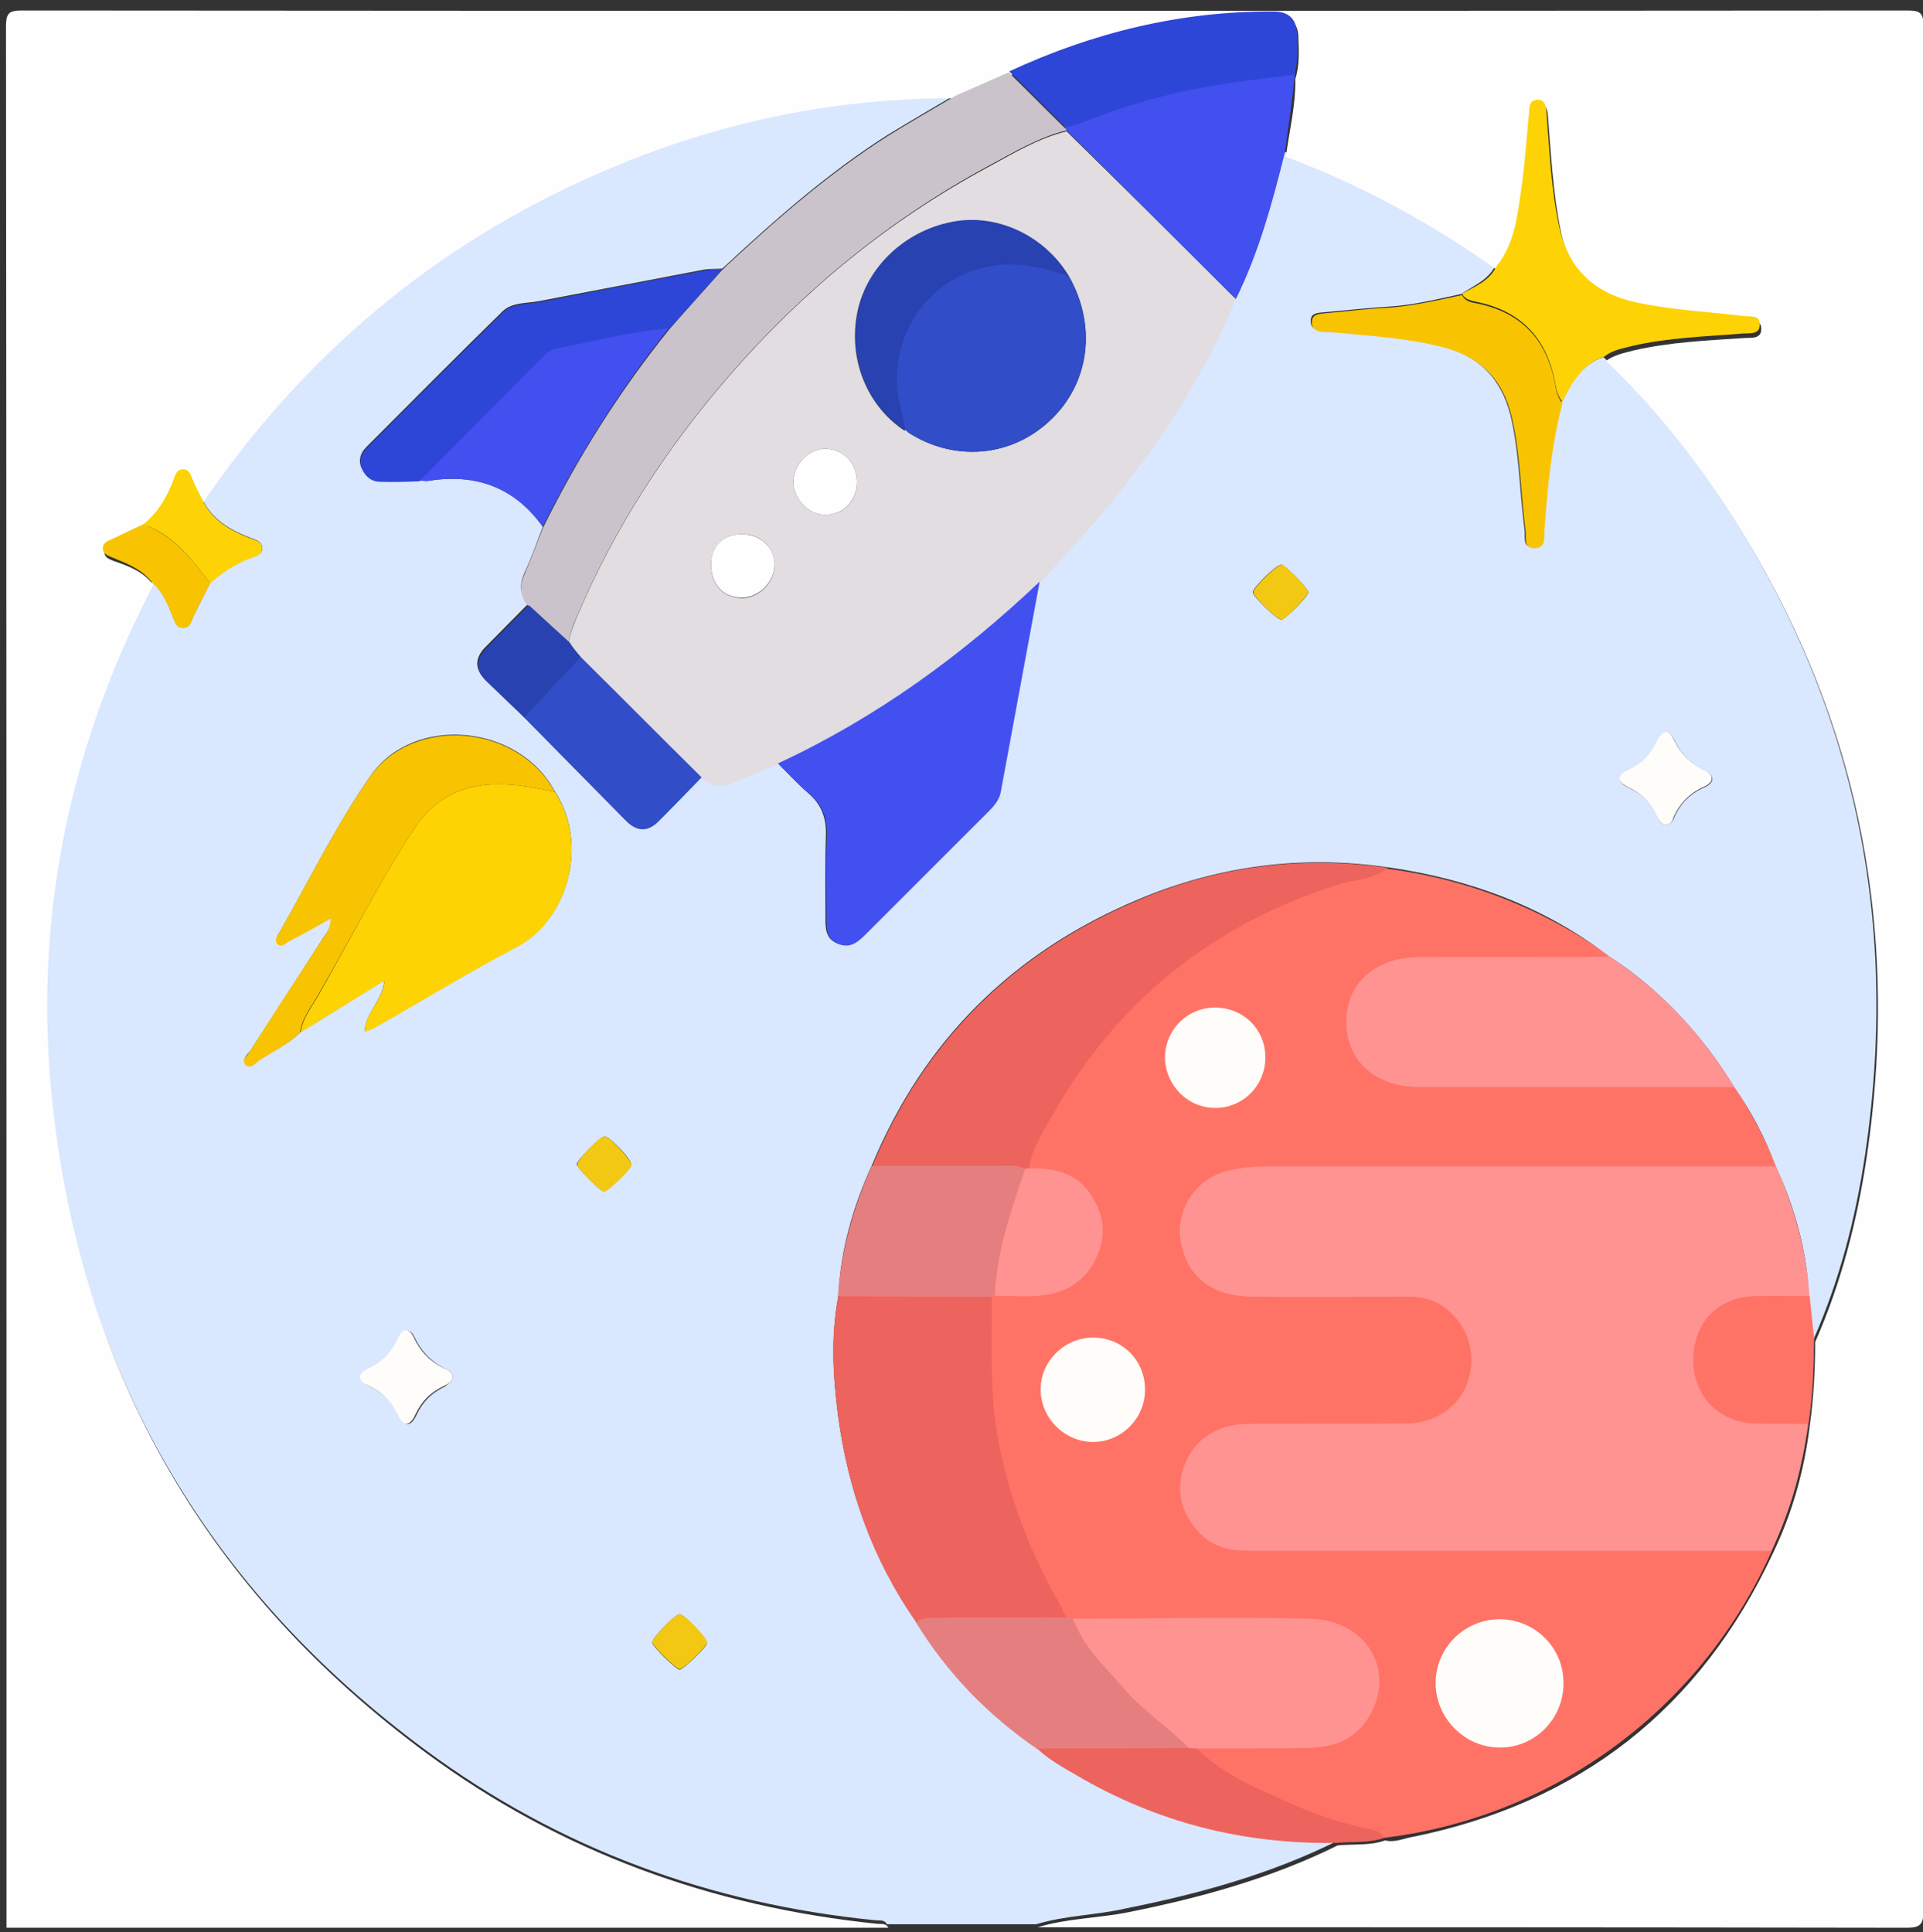 <?xml version="1.0" encoding="utf-8"?>
<!-- Generator: Adobe Illustrator 24.1.0, SVG Export Plug-In . SVG Version: 6.00 Build 0)  -->
<svg version="1.1" id="Livello_1" xmlns="http://www.w3.org/2000/svg" xmlns:xlink="http://www.w3.org/1999/xlink" x="0px" y="0px"
	 viewBox="0 0 385.1 387" style="enable-background:new 0 0 385.1 387;" xml:space="preserve">
<rect x="0" y="0" width="385.1" height="387" fill="#333333" stroke="none"/>
<style type="text/css">
	.st0{fill:#FF7367;}
	.st1{fill:#D9E7FF;}
	.st2{fill:#FEFEFE;}
	.st3{fill:#FF9391;}
	.st4{fill:#E1DDE1;}
	.st5{fill:#CAC3CB;}
	.st6{fill:#ED635D;}
	.st7{fill:#4250F0;}
	.st8{fill:#FDD303;}
	.st9{fill:#F8C402;}
	.st10{fill:#FDD306;}
	.st11{fill:#E57F7F;}
	.st12{fill:#324DC8;}
	.st13{fill:#2942B1;}
	.st14{fill:#FEFDFA;}
	.st15{fill:#F3C812;}
	.st16{fill:#F92C3B;}
	.st17{fill:#2E46D7;}
</style>
<circle class="st0" cx="265.4" cy="271" r="97.8"/>
<g>
	<path class="st1" d="M207.5,385.4c-10,0-20,0-29.9,0c-0.5-1-1.5-0.7-2.3-0.8c-33.1-3.3-63.3-14.3-90.1-34.1
		c-43.9-32.4-69.2-76-75-130.3c-3.9-36.5,3.2-71.1,20.2-103.7c2.2,1.9,3.3,4.6,4.3,7.3c0.4,0.9,0.7,1.9,2,1.9c1.3,0,1.5-1.1,1.9-2
		c1.1-2.3,2.3-4.6,3.5-7c2.4-2.2,5-3.9,8.1-5c1-0.4,2.4-0.6,2.3-2c0-1.3-1.4-1.6-2.4-2c-4.1-1.6-7.8-3.7-9.7-8
		c20.1-29.4,46.4-51.5,79-65.8c23-10,47-15.3,72.2-15.1c-4.6,2.7-9.2,5.4-13.8,8.2c-11.8,7.5-22.3,16.7-32.5,26.2
		c-0.2,0.2-0.5,0.4-0.7,0.7c0,0,0.1-0.1,0.1-0.1c-1.2,0.1-2.5,0-3.7,0.2c-11,2.1-22,4.2-33,6.3c-2.5,0.5-5.5,0.2-7.4,2.1
		c-9.2,9-18.2,18.1-27.3,27.2c-1.1,1.1-1.6,2.6-0.9,4.1c0.7,1.6,1.9,2.6,3.7,2.6c2.6,0,5.2-0.1,7.8-0.1c0.6,0,1.3,0.2,1.9,0.1
		c9.5-1.5,17.2,1.2,22.9,9.2c-1.2,3.1-2.3,6.3-3.7,9.3c-1,2.3-0.9,4.3,0.7,6.2c-2.8,2.8-5.6,5.7-8.4,8.5c-2.3,2.3-2.3,4.5,0,6.8
		c2.5,2.4,5,4.8,7.5,7.2c6.8,6.9,13.6,13.8,20.4,20.7c2.1,2.2,4.3,2.3,6.5,0.1c2.9-2.9,5.7-5.9,8.6-8.8c2,1.8,4.1,1.9,6.5,0.9
		c2.9-1.3,5.9-2.4,8.9-3.6c2,2,4,4.2,6.1,6c2.7,2.3,3.7,5,3.6,8.5c-0.2,5.5-0.1,11-0.1,16.4c0,2.2,0,4.4,2.5,5.3
		c2.4,0.9,4-0.6,5.5-2.1c8.2-8.2,16.4-16.4,24.6-24.6c1.1-1.1,2.1-2.2,2.3-3.7c2.6-14.1,5.2-28.1,7.8-42.2c3.7-4,7.5-8,11-12.2
		c11.5-13.5,21.4-28.1,28.2-44.6c4.6-9.3,7.3-19.3,9.8-29.3c15.2,5.7,29.3,13.3,42.5,22.8c-1.4,3-4.4,4.1-6.9,5.8
		c-4.7,1-9.4,2.2-14.3,2.5c-4.6,0.3-9.2,0.8-13.7,1.2c-1.1,0.1-2.1,0.3-2.1,1.6c-0.1,1.4,0.9,1.9,2.1,2.1c0.9,0.1,1.7,0.1,2.6,0.1
		c7.2,0.7,14.3,1.1,21.4,2.9c7.5,1.9,12,6.4,13.9,13.9c1.8,7.5,1.8,15.3,2.8,22.9c0.2,1.4-0.5,3.5,1.7,3.5c2.3,0.1,2-2.1,2.1-3.6
		c0.6-8.5,1.4-17.1,3.6-25.4c1.9-3.9,4-7.6,8.4-9.1c7,6.8,13.4,14.1,19.1,22C370,135,381,181,373.5,231.3
		c-1.9,12.7-5.1,25.1-10.3,36.9c-0.3-2.9-0.6-5.7-0.9-8.6c-0.5-9.2-2.9-17.8-6.7-26.1c-2.1-5.6-4.9-10.9-8.3-15.8
		c-6.5-10.5-14.7-19.4-25.1-26.2c-13.1-10-28.1-15.5-44.3-17.8c-17.3-2.5-34-0.3-50.1,6.5c-24.9,10.5-42.8,28.1-53.2,53.2
		c-3.8,8.3-6.3,17-6.7,26.1c-1.5,7.9-1.1,15.9-0.1,23.8c2,15,6.9,28.9,15.6,41.4c6.2,10.2,14.3,18.7,24.3,25.3
		c2.3,2.2,5,3.7,7.7,5.2c16.1,9.5,33.6,13.9,52.2,13.6c-13.3,6.6-27.5,10.5-42,13.4C219.6,383.6,213.4,383.6,207.5,385.4z
		 M60.2,206.7c5.4-3.3,10.8-6.7,16.8-10.4c-0.4,4.2-3.8,6.5-4,10.3c1-0.4,1.7-0.6,2.3-1c9.4-5.3,18.6-11,28.2-16
		c10.4-5.5,14.4-20.8,7.6-31.1c-7.2-13.5-28.3-15.5-36.9-3.1c-6.9,9.9-12.2,20.8-18.2,31.3c-0.4,0.6-0.9,1.4-0.3,2
		c0.9,1,1.6,0,2.3-0.4c2.7-1.4,5.3-2.9,8.4-4.6c0,2.1-1,3.1-1.7,4.2c-4.8,7.5-9.7,15-14.6,22.6c-0.5,0.7-1.8,1.6-0.7,2.5
		c1,0.9,1.9-0.3,2.6-0.8C54.7,210.5,57.8,209.1,60.2,206.7z M333.5,165.2c0.9,0,1.4-0.6,1.7-1.3c1.2-2.9,3.2-4.9,6.1-6.2
		c2.2-1,2.1-2.4,0-3.4c-2.7-1.3-4.6-3.2-5.9-5.9c-1.2-2.5-2.5-2-3.5,0.2c-1.2,2.6-3.1,4.4-5.7,5.7c-2.4,1.1-2.3,2.5,0,3.5
		c2.6,1.2,4.5,3,5.7,5.7C332.1,164.2,332.5,165,333.5,165.2z M90.7,275.8c-0.1-0.7-0.5-1.2-1-1.4c-3.1-1.4-5.3-3.6-6.7-6.6
		c-0.8-1.8-2.2-1.6-3,0.1c-1.3,2.8-3.3,4.9-6.1,6.3c-2.1,1-2.2,2.3,0,3.4c2.7,1.3,4.7,3.2,6,5.9c1.2,2.5,2.5,2.1,3.5-0.1
		c1.2-2.6,3.1-4.5,5.7-5.7C89.7,277.2,90.5,276.8,90.7,275.8z M262,118.6c0-0.7-4.6-5.4-5.4-5.5c-0.9-0.1-5.7,4.6-5.7,5.5
		c0,0.9,4.9,5.6,5.7,5.5C257.5,124,262.1,119.3,262,118.6z M121.1,227.6c-0.9,0-5.6,4.8-5.6,5.6c0.1,0.7,4.7,5.4,5.4,5.4
		c0.7,0,5.4-4.5,5.5-5.3C126.7,232.4,122.1,227.6,121.1,227.6z M136.1,323.3c-0.9,0-5.6,4.8-5.5,5.7c0.1,0.8,4.8,5.4,5.5,5.4
		c0.7,0,5.4-4.5,5.5-5.3C141.6,328.2,137,323.3,136.1,323.3z"/>
	<path class="st2" d="M30.7,117.2c-17,32.6-24.1,67.2-20.2,103.7c5.8,54.3,31.1,97.9,75,130.3c26.7,19.7,57,30.7,90.1,34.1
		c0.8,0.1,1.8-0.2,2.3,0.8c-58.8,0-117.7,0-176.6,0c0-26.9,0-53.8,0-80.8c0-100,0-200-0.1-300c0-2.8,0.7-3.2,3.3-3.2
		c125.8,0.1,251.6,0.1,377.4,0c2.6,0,3.3,0.4,3.3,3.2c-0.1,125.8-0.1,251.6,0,377.4c0,2.9-0.8,3.4-3.5,3.4
		c-58-0.1-115.9-0.1-173.9-0.1c5.9-1.8,12.1-1.8,18.1-3c14.5-2.9,28.7-6.8,42-13.4c3.2-0.3,6.4,0.1,9.5-1c1.9,0.5,3.7-0.4,5.5-0.7
		c33.5-6.8,57.6-25.7,72.1-56.7c3.9-8.1,6.3-16.6,7.4-25.5c0.8-5.6,1.1-11.3,1.1-16.9c5.2-11.8,8.4-24.2,10.3-36.9
		c7.5-50.3-3.5-96.2-33.1-137.6c-5.7-7.9-12-15.3-19.1-22c1.6-1.2,3.6-1.6,5.5-2.1c7.3-1.7,14.8-2,22.2-2.5c1.3-0.1,3.5,0.3,3.4-1.9
		c0-1.9-2-1.5-3.2-1.6c-7.3-0.9-14.6-1.2-21.8-2.8c-8.5-1.9-13.5-6.9-15.2-15.4c-1.5-7.5-1.9-15.1-2.5-22.6c-0.1-1.2-0.2-2.7-2-2.5
		c-1.5,0.1-1.4,1.5-1.5,2.6c-0.5,5-0.8,9.9-1.5,14.9c-0.8,5.5-1.3,11.1-5,15.8c-13.2-9.4-27.3-17.1-42.5-22.8
		c0.7-5.2,2-10.3,1.9-15.6c0.9-2.8,0.7-5.7,0.6-8.5c-0.1-2.8-1.7-4.2-4.6-4.2c-18.6-0.1-36.2,4.2-53,12c-3.5,1.5-7,3.1-10.5,4.6
		c-25.1-0.2-49.2,5-72.2,15.1c-32.7,14.3-58.9,36.4-79,65.8c-0.6-1.2-1.3-2.4-1.8-3.6c-0.4-0.9-0.6-2.1-1.8-2.2
		c-1.5-0.1-1.7,1.2-2.1,2.2c-1.3,3.4-3.1,6.5-6,8.8c-2,0.9-4,1.9-6.1,2.8c-0.9,0.4-2,0.8-2,1.9c0,1.2,1,1.5,2,1.9
		C25.8,113.4,28.8,114.5,30.7,117.2z"/>
	<path class="st3" d="M354.7,310.6c-34.8,0-69.6,0-104.3,0c-3.3,0-6.4-0.4-9.1-2.6c-4.4-3.7-6-8.9-4.3-14c1.7-5.3,6.4-8.7,12.6-8.8
		c10.7-0.1,21.4,0,32.2-0.1c5.5,0,10.3-3.3,12-8c2-5.2,0.5-11-3.7-14.6c-2.5-2.2-5.5-2.9-8.7-2.8c-10.2,0-20.4,0.1-30.7,0
		c-7.6-0.1-12.4-3.5-14-9.9c-1.8-6.7,2.3-13.6,9.1-15.3c2.8-0.7,5.6-0.9,8.5-0.9c33.8,0,67.6,0,101.3,0c3.8,8.3,6.2,17,6.7,26.1
		c-3.7,0-7.5-0.1-11.2,0c-7.3,0.3-12,5.4-12,12.9c0.1,7,5.1,12.2,12.1,12.5c3.6,0.1,7.2,0.1,10.8,0.1
		C361,294,358.6,302.6,354.7,310.6z"/>
	<path class="st4" d="M247.5,59.9c-6.9,16.5-16.7,31.1-28.2,44.6c-3.6,4.2-7.3,8.1-11,12.2c-15.6,14.8-32.8,27.3-52.4,36.4
		c-3,1.2-6,2.3-8.9,3.6c-2.4,1.1-4.5,0.9-6.5-0.9c-8.1-8-16.1-16.1-24.2-24.1c-0.8-0.9-1.6-1.9-2.4-2.8c0.2-2,1-3.8,1.8-5.7
		c7.5-17.7,17.9-33.6,30.5-48.1c14.8-17,31.9-31,51.8-41.7c5-2.7,9.9-5.7,15.6-7.1C224.9,37.4,236.2,48.6,247.5,59.9z M181.2,86
		c0.3,0.2,0.6,0.5,0.8,0.7c9.1,5.8,20.4,4.9,28.2-2.4c8-7.4,9.5-19,3.9-28.9c-4.8-7.9-14-12.4-22.8-11c-9.8,1.6-17.7,8.9-19.6,18.1
		c-1.9,9.4,1.9,18.8,9.5,23.8L181.2,86z M171.6,96.3c-0.1-3.7-2.8-6.4-6.4-6.4c-3.3,0-6.3,3.2-6.3,6.6c0,3.4,3,6.6,6.3,6.6
		C169,103.1,171.7,100.3,171.6,96.3z M148.7,107c-3.7-0.1-6.2,2.2-6.3,5.9c-0.1,4.1,2.3,6.8,6.2,6.9c3.3,0,6.4-3,6.5-6.4
		C155.2,109.7,152.5,107,148.7,107z"/>
	<path class="st5" d="M213.6,26.1c-5.6,1.4-10.6,4.4-15.6,7.1C178.2,43.9,161,58,146.2,75c-12.6,14.5-23,30.4-30.5,48.1
		c-0.8,1.8-1.6,3.7-1.8,5.7c-2.7-2.5-5.4-5-8.2-7.5c-1.6-1.9-1.7-4-0.7-6.2c1.3-3.1,2.5-6.2,3.7-9.3c7-14.2,15.4-27.5,25.3-39.8
		c3.5-4,7.1-8,10.6-11.9c0,0-0.1,0.1-0.1,0.1c0.2-0.2,0.5-0.4,0.7-0.7c10.2-9.5,20.7-18.7,32.5-26.2c4.5-2.8,9.2-5.5,13.8-8.2
		c3.5-1.5,7-3.1,10.5-4.6c3.8,3.7,7.5,7.5,11.3,11.2C213.5,25.7,213.5,25.9,213.6,26.1z"/>
	<path class="st6" d="M198.6,259.7c0.1,9.8-0.5,19.6,1.4,29.3c2.2,11,6.1,21.5,11.7,31.3c0.7,1.2,1.2,2.4,1.8,3.6
		c-8.3,0-16.7,0-25,0.1c-1.7,0-3.5-0.2-5.1,0.8c-8.7-12.5-13.6-26.4-15.6-41.4c-1-7.9-1.5-15.9,0.1-23.8
		C178.2,259.7,188.4,259.7,198.6,259.7z"/>
	<path class="st6" d="M277.9,173.8c-2.8,2.4-6.5,2.3-9.7,3.3c-25.4,8-44.7,23.5-57.7,46.7c-1.8,3.3-3.9,6.4-4.4,10.2
		c-0.3,0-0.5,0.1-0.8,0.1c-1.5-0.8-3.1-0.6-4.7-0.6c-8.6,0-17.3,0-25.9,0c10.4-25.1,28.3-42.7,53.2-53.2
		C243.8,173.5,260.6,171.3,277.9,173.8z"/>
	<path class="st3" d="M347.3,217.7c-21.1,0-42.1,0-63.2,0c-8.6,0-14.4-5.2-14.5-12.8c-0.1-7.8,5.6-13.1,14.5-13.2
		c10.3-0.1,20.7,0,31,0c2.4,0,4.7-0.1,7.1-0.1C332.6,198.2,340.8,207.2,347.3,217.7z"/>
	<path class="st7" d="M155.8,152.9c19.6-9.1,36.8-21.6,52.4-36.4c-2.6,14.1-5.2,28.1-7.8,42.2c-0.3,1.5-1.3,2.7-2.3,3.7
		c-8.2,8.2-16.4,16.4-24.6,24.6c-1.6,1.6-3.1,3-5.5,2.1c-2.5-0.9-2.5-3.1-2.5-5.3c0-5.5-0.2-11,0.1-16.4c0.1-3.5-0.9-6.2-3.6-8.5
		C159.8,157.1,157.9,154.9,155.8,152.9z"/>
	<path class="st8" d="M111.1,158.6c6.8,10.2,2.8,25.6-7.6,31.1c-9.6,5-18.8,10.7-28.2,16c-0.6,0.4-1.3,0.6-2.3,1
		c0.1-3.9,3.6-6.1,4-10.3c-6,3.7-11.4,7-16.8,10.4c0.4-3,2.3-5.2,3.7-7.7C70.2,188,76,176.6,83,165.9c3.8-5.8,9.2-8.7,16.3-8.8
		C103.4,157,107.2,157.8,111.1,158.6z"/>
	<path class="st7" d="M213.6,26.1c0-0.2-5.1-8.9-5.2-9.1c1.2-0.3,5.4-0.5,6.5-1c8.2-3.3,15.4-3.8,24.1-5.3c5.6-1,15.2-2.6,20.8-3.3
		c0.1,5.3-1.8,18-2.5,23.2c-2.5,10-5.2,20-9.8,29.3C236.2,48.6,224.9,37.4,213.6,26.1z"/>
	<path class="st9" d="M111.1,158.6c-3.9-0.8-7.7-1.6-11.8-1.5c-7.1,0.1-12.5,3-16.3,8.8c-7,10.7-12.8,22.1-19.2,33.2
		c-1.4,2.5-3.3,4.7-3.7,7.7c-2.4,2.4-5.5,3.8-8.3,5.7c-0.7,0.5-1.6,1.7-2.6,0.8c-1-1,0.3-1.8,0.7-2.5c4.8-7.6,9.7-15.1,14.6-22.6
		c0.7-1.1,1.7-2.1,1.7-4.2c-3,1.7-5.7,3.2-8.4,4.6c-0.7,0.3-1.4,1.4-2.3,0.4c-0.6-0.7,0-1.4,0.3-2c6-10.5,11.3-21.4,18.2-31.3
		C82.8,143.1,103.8,145.1,111.1,158.6z"/>
	<path class="st10" d="M299.7,53.3c3.7-4.6,4.2-10.3,5-15.8c0.7-4.9,1-9.9,1.5-14.9c0.1-1.1,0-2.4,1.5-2.6c1.8-0.2,1.9,1.4,2,2.5
		c0.6,7.6,0.9,15.1,2.5,22.6c1.7,8.5,6.8,13.5,15.2,15.4c7.2,1.6,14.5,1.9,21.8,2.8c1.3,0.2,3.2-0.3,3.2,1.6
		c0.1,2.2-2.1,1.8-3.4,1.9c-7.4,0.6-14.9,0.8-22.2,2.5c-1.9,0.5-3.9,0.8-5.5,2.1c-4.5,1.5-6.5,5.2-8.4,9.1c-0.8-1-1.2-2.2-1.4-3.4
		c-1.5-9-6.6-14.7-15.6-16.6c-1.2-0.3-2.5-0.4-3.1-1.7C295.3,57.4,298.3,56.3,299.7,53.3z"/>
	<path class="st11" d="M183.4,324.9c1.6-1,3.3-0.8,5.1-0.8c8.3,0,16.7,0,25-0.1c0.5,0.1,1,0.2,1.4,0.3c2,5.5,6.3,9.4,10,13.8
		c3.9,4.6,9,7.9,13.2,12.1c-10.1,0-20.3,0-30.4,0.1C197.8,343.5,189.7,335.1,183.4,324.9z"/>
	<path class="st11" d="M174.6,233.5c8.6,0,17.3,0,25.9,0c1.6,0,3.2-0.2,4.7,0.6c-2.7,8.3-5.7,16.5-6.1,25.4
		c-0.2,0.1-0.5,0.1-0.7,0.2c-10.2,0-20.4-0.1-30.6-0.1C168.4,250.5,170.9,241.8,174.6,233.5z"/>
	<path class="st7" d="M80,95.8c8.2-8.3,14.7-18,22.9-26.3c0.8-0.8,5.2-3.9,6.3-4.2c7.5-1.4,17.1,0.9,24.8,0.4
		c-9.9,12.4-18.3,25.7-25.3,39.8c-5.7-7.9-13.4-10.7-22.9-9.2C85.3,96.5,80.6,95.9,80,95.8z"/>
	<path class="st9" d="M292.8,59.1c0.6,1.3,1.9,1.5,3.1,1.7c9.1,1.9,14.1,7.6,15.6,16.6c0.2,1.2,0.6,2.4,1.4,3.4
		c-2.2,8.3-3,16.9-3.6,25.4c-0.1,1.5,0.3,3.7-2.1,3.6c-2.2,0-1.5-2.2-1.7-3.5c-1-7.6-1-15.4-2.8-22.9c-1.8-7.6-6.4-12-13.9-13.9
		c-7-1.8-14.2-2.2-21.4-2.9c-0.9-0.1-1.7,0-2.6-0.1c-1.2-0.2-2.2-0.7-2.1-2.1c0.1-1.3,1.1-1.5,2.1-1.6c4.6-0.4,9.2-1,13.7-1.2
		C283.4,61.2,288.1,60.1,292.8,59.1z"/>
	<path class="st6" d="M207.7,350.2c10.1,0,20.3,0,30.4-0.1c0.5,0,1,0.1,1.6,0.1c5.3,5.3,12.1,8,18.8,11c4.8,2.2,9.9,3.9,15.2,5
		c1.3,0.3,2.7,0.4,3.5,1.9c-3.1,1.1-6.3,0.7-9.5,1c-18.7,0.3-36.1-4.1-52.2-13.6C212.7,353.9,210,352.4,207.7,350.2z"/>
	<path class="st12" d="M115.3,130.6c8.1,8,17.1,17.1,25.2,25.1c-2.8,2.9-5.7,5.9-8.6,8.8c-2.2,2.2-4.4,2.1-6.5-0.1
		c-6.8-6.9-14.6-14.8-21.4-21.7C107.7,138.7,111.5,134.6,115.3,130.6z"/>
	<path class="st0" d="M362.1,285.1c-3.6,0-7.2,0-10.8-0.1c-7.1-0.2-12.1-5.5-12.1-12.5c-0.1-7.5,4.6-12.6,12-12.9
		c3.7-0.1,7.5,0,11.2,0c0.3,2.9,0.6,5.7,0.9,8.6C363.1,273.9,362.9,279.5,362.1,285.1z"/>
	<path class="st13" d="M116.3,131.6c-3.8,4-7.6,8.1-11.3,12.1c-2.5-2.4-5-4.8-7.5-7.2c-2.3-2.2-2.3-4.5,0-6.8
		c2.8-2.8,5.6-5.7,8.4-8.5c2.7,2.5,5.5,5,8.2,7.5C114.7,129.7,115.5,130.6,116.3,131.6z"/>
	<path class="st10" d="M28.7,105c2.9-2.3,4.7-5.4,6-8.8c0.4-1,0.6-2.3,2.1-2.2c1.2,0.1,1.4,1.2,1.8,2.2c0.5,1.2,1.2,2.4,1.8,3.6
		c1.9,4.3,5.6,6.4,9.7,8c1,0.4,2.4,0.6,2.4,2c0,1.4-1.3,1.6-2.3,2c-3,1.1-5.7,2.9-8.1,5C38.4,112,34.7,107.1,28.7,105z"/>
	<path class="st9" d="M28.7,105c6,2.2,9.7,7,13.4,11.8c-1.2,2.3-2.4,4.6-3.5,7c-0.4,0.9-0.6,2-1.9,2c-1.3,0-1.6-1-2-1.9
		c-1-2.7-2.1-5.3-4.3-7.3c-2-2.6-4.9-3.7-7.8-4.9c-1-0.4-2-0.7-2-1.9c0-1.2,1.1-1.5,2-1.9C24.7,106.9,26.7,105.9,28.7,105z"/>
	<path class="st14" d="M333.5,165.2c-1-0.2-1.4-1-1.7-1.8c-1.2-2.6-3.1-4.5-5.7-5.7c-2.3-1.1-2.4-2.4,0-3.5c2.6-1.2,4.5-3.1,5.7-5.7
		c1-2.2,2.3-2.7,3.5-0.2c1.3,2.7,3.2,4.6,5.9,5.9c2.1,1,2.2,2.4,0,3.4c-2.9,1.3-4.9,3.4-6.1,6.2
		C334.9,164.6,334.4,165.2,333.5,165.2z"/>
	<path class="st14" d="M90.7,275.8c-0.2,1-1,1.4-1.8,1.8c-2.6,1.2-4.5,3.1-5.7,5.7c-1,2.3-2.4,2.6-3.5,0.1c-1.3-2.7-3.2-4.6-6-5.9
		c-2.2-1-2.1-2.4,0-3.4c2.9-1.3,4.8-3.4,6.1-6.3c0.8-1.7,2.1-1.9,3-0.1c1.4,3.1,3.6,5.3,6.7,6.6C90.2,274.6,90.6,275.1,90.7,275.8z"
		/>
	<path class="st15" d="M262,118.6c0,0.7-4.5,5.4-5.3,5.5c-0.9,0.1-5.7-4.5-5.7-5.5c0-0.9,4.8-5.6,5.7-5.5
		C257.5,113.2,262,117.9,262,118.6z"/>
	<path class="st15" d="M121.1,227.6c1,0,5.5,4.9,5.4,5.8c-0.1,0.8-4.8,5.3-5.5,5.3c-0.7,0-5.4-4.7-5.4-5.4
		C115.5,232.3,120.2,227.5,121.1,227.6z"/>
	<path class="st15" d="M136.1,323.3c1,0,5.6,4.8,5.5,5.7c-0.1,0.8-4.8,5.4-5.5,5.3c-0.7,0-5.4-4.6-5.5-5.4
		C130.5,328.2,135.1,323.3,136.1,323.3z"/>
	<path class="st16" d="M145.4,53.3c-0.2,0.2-0.5,0.4-0.7,0.7C144.9,53.7,145.1,53.5,145.4,53.3z"/>
	<path class="st17" d="M259.1,15c-5.6,0.7-11.3,1.3-16.9,2.3c-8.7,1.5-17.1,3.9-25.3,7.2c-1.1,0.5-2.4,0.7-3.5,1
		c-3.8-3.7-7.5-7.5-11.3-11.2c16.8-7.8,34.4-12.1,53-12c2.9,0,4.5,1.5,4.6,4.2C259.8,9.3,260.1,12.2,259.1,15z"/>
	<path class="st3" d="M239.7,350.2c-0.5,0-1-0.1-1.6-0.1c-4.2-4.2-9.3-7.5-13.2-12.1c-3.7-4.3-8-8.2-10-13.8c15.8,0,31.6-0.4,47.4,0
		c11.4,0.3,17.2,10.3,12,19.4c-2.8,4.9-7.4,6.4-12.6,6.5C254.4,350.2,247,350.2,239.7,350.2z"/>
	<path class="st14" d="M313.1,337.2c0,7.1-5.8,12.9-12.8,12.8c-7,0-12.8-5.9-12.8-12.9c0-7.1,5.8-12.8,12.9-12.8
		C307.5,324.4,313.2,330.1,313.1,337.2z"/>
	<path class="st3" d="M199.2,259.5c0.4-8.9,3.3-17.1,6.1-25.4c0.3,0,0.5-0.1,0.8-0.1c4.9-0.1,9.3,0.8,12.3,5.2c2.8,4.2,3.3,8.4,1,13
		c-2.3,4.7-6.3,6.9-11.3,7.3C205.2,259.8,202.2,259.5,199.2,259.5z"/>
	<path class="st14" d="M229.3,278.5c-0.1,5.8-4.9,10.4-10.6,10.3c-5.7-0.1-10.4-5-10.3-10.7c0.1-5.7,5-10.3,10.7-10.2
		C224.9,268,229.4,272.6,229.3,278.5z"/>
	<path class="st14" d="M253.4,211.6c0.1,5.7-4.4,10.3-10,10.3c-5.5,0-9.9-4.4-10.1-9.9c-0.1-5.6,4.4-10.2,10-10.2
		C249,201.8,253.3,206.1,253.4,211.6z"/>
	<path class="st12" d="M214.1,55.4c5.6,10,4.1,21.5-3.9,28.9c-7.8,7.3-19.1,8.2-28.2,2.4c-0.3-0.2-4.6-4.5-4.8-4.7c0,0,4,4.2,4,4.2
		c-0.3-1.5-4.5-6.9-4.9-8.4c-3.2-12.6,4.4-24.2,16.6-28.2C205,45.6,208.6,53.2,214.1,55.4z"/>
	<path class="st13" d="M214.1,55.4c-5.6-2.1-11.3-3.2-17.1-1.8c-12.5,3-19.9,15.7-16.6,28.2c0.4,1.4,0.6,2.9,0.9,4.4
		c-7.7-4.9-11.4-14.4-9.5-23.8c1.9-9.2,9.8-16.5,19.6-18.1C200.1,42.9,209.4,47.4,214.1,55.4z"/>
	<path class="st2" d="M171.6,96.3c0.1,3.9-2.6,6.8-6.4,6.8c-3.3,0-6.3-3.2-6.3-6.6c0-3.4,3-6.6,6.3-6.6
		C168.8,89.9,171.5,92.6,171.6,96.3z"/>
	<path class="st2" d="M148.7,107c3.8,0.1,6.5,2.7,6.4,6.3c-0.1,3.4-3.2,6.4-6.5,6.4c-3.9,0-6.3-2.8-6.2-6.9
		C142.5,109.2,145,106.9,148.7,107z"/>
	<path class="st13" d="M181.2,86c0.3,0.2,0.6,0.5,0.8,0.7C181.8,86.5,181.5,86.3,181.2,86z"/>
	<path class="st17" d="M144.7,53.9c-3.5,4-7.1,8-10.6,11.9c-7.7,0.5-15.1,2.6-22.7,4c-1.1,0.2-2,1-2.8,1.8
		c-8.2,8.3-16.4,16.5-24.6,24.8c-2.6,0.1-5.2,0.2-7.8,0.1c-1.8,0-3-1-3.7-2.6c-0.7-1.6-0.2-3,0.9-4.1c9.1-9.1,18.1-18.2,27.3-27.2
		c1.9-1.9,4.9-1.6,7.4-2.1c11-2.1,22-4.3,33-6.3C142.2,53.9,143.5,53.9,144.7,53.9z"/>
</g>
</svg>

